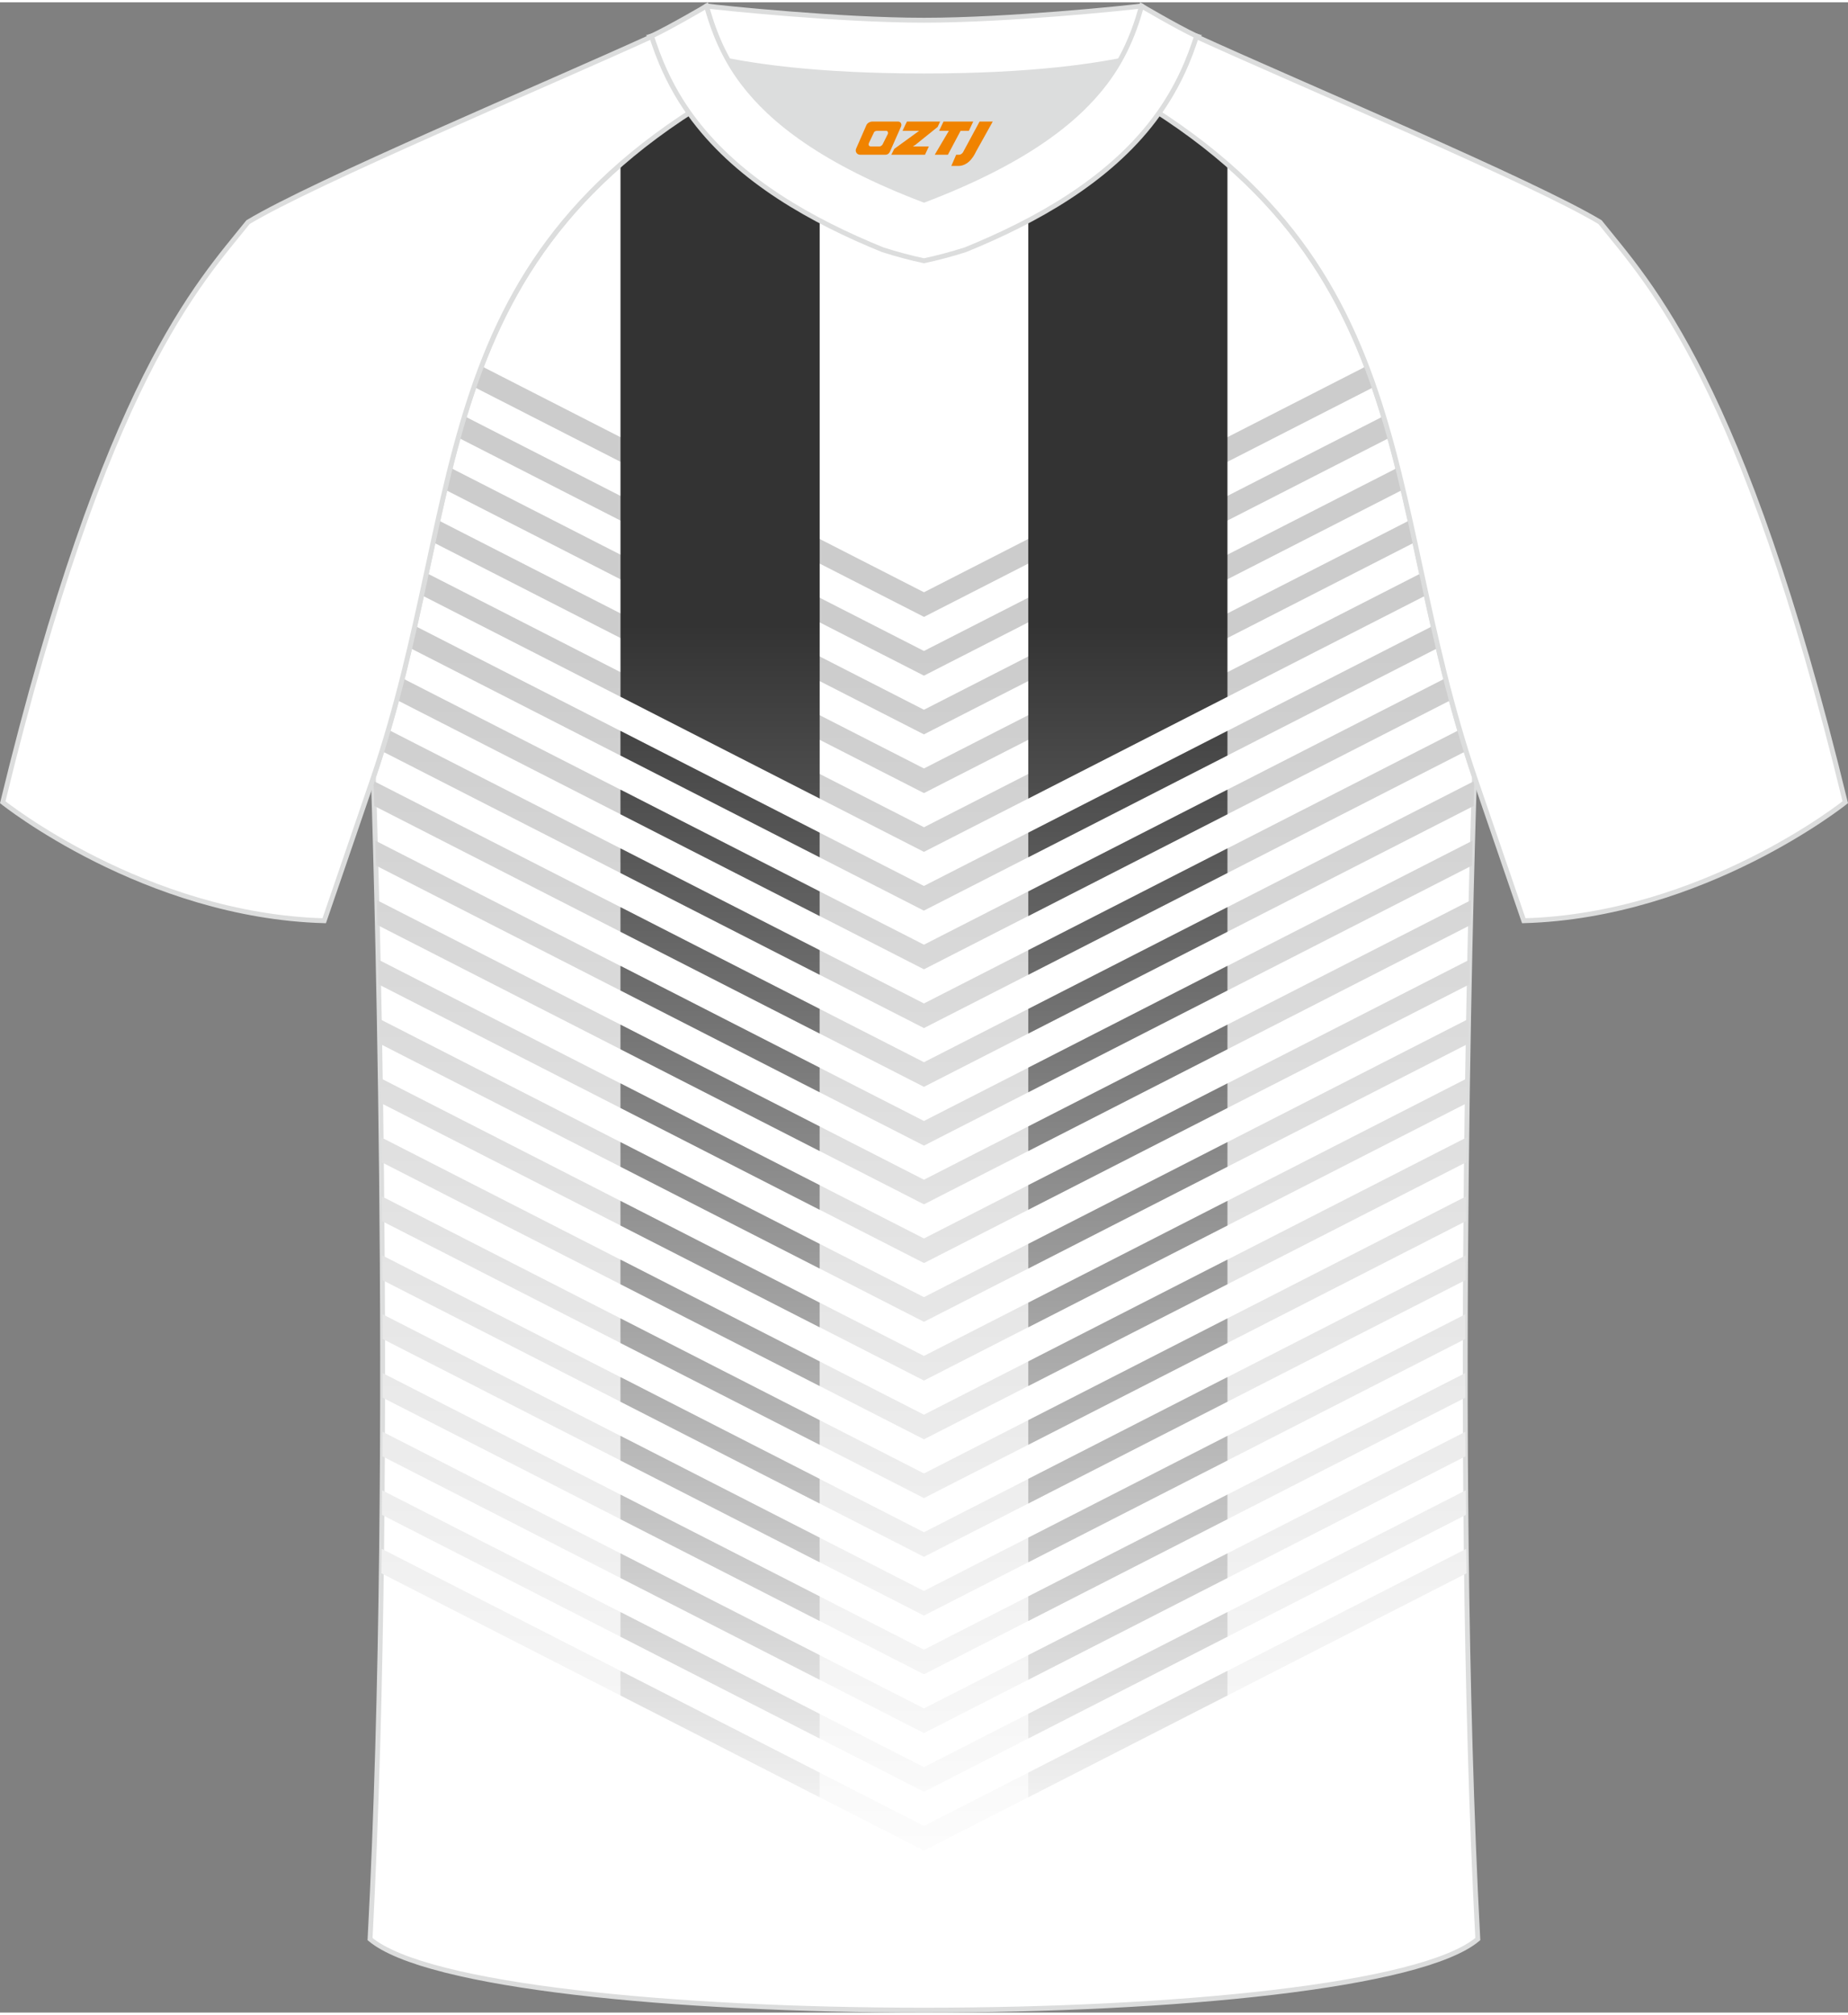 <?xml version="1.0" encoding="utf-8"?>
<!-- Generator: Adobe Illustrator 24.0.1, SVG Export Plug-In . SVG Version: 6.00 Build 0)  -->
<svg xmlns="http://www.w3.org/2000/svg" xmlns:xlink="http://www.w3.org/1999/xlink" version="1.1" id="图层_1" x="0px" y="0px" width="378px" height="412px" viewBox="0 0 379.04 412.18" enable-background="new 0 0 379.04 412.18" xml:space="preserve">
<rect x="0" y="0" width="379.04" height="412.18" fill="#808080" stroke="none"/>
<g>
	<path fill-rule="evenodd" clip-rule="evenodd" fill="#FFFFFF" stroke="#DCDDDD" stroke-miterlimit="22.926" d="M75.9,397.11   c5.36-100.93,0.7-237.52,0.7-237.52c0-0.25,0-0.49-0.01-0.73c20.15-59.4,9.25-109.77,81.34-145.57c2.59-1.28,7.26-1.87,6.23-3.45   c-0.42-0.64-0.8-1.36-1.17-2.15c6.75,0.26,14.96,0.49,26.36,0.49h0.31c11.58,0,19.94-0.23,26.83-0.5   c-0.57,0.64-1.11,1.36-1.64,2.16c-1.03,1.58,3.64,2.16,6.23,3.45c72.09,35.8,61.19,86.17,81.34,145.57c0,0.25-0.01,0.49-0.01,0.73   c0,0-4.66,136.58,0.7,237.52C280.08,416.54,98.96,416.54,75.9,397.11z"/>
	
		<linearGradient id="SVGID_1_" gradientUnits="userSpaceOnUse" x1="189.511" y1="1169.296" x2="189.511" y2="908.288" gradientTransform="matrix(1 0 0 1 0 -775.416)">
		<stop offset="0" style="stop-color:#FFFFFF"/>
		<stop offset="1" style="stop-color:#CCCCCC"/>
	</linearGradient>
	<path fill-rule="evenodd" clip-rule="evenodd" fill="url(#SVGID_1_)" d="M189.51,120.96l90.75-46.36c0.54,1.41,1.05,2.83,1.55,4.26   l-92.29,47.15L97.21,78.86c0.49-1.43,1.01-2.85,1.55-4.26L189.51,120.96L189.51,120.96z M78.22,322.11   c0.02-1.67,0.04-3.35,0.06-5.02l111.23,56.82l111.23-56.82c0.02,1.67,0.04,3.34,0.06,5.02l-111.29,56.85L78.22,322.11L78.22,322.11   z M78.35,310.13l111.16,56.78l111.16-56.78c-0.02-1.68-0.03-3.35-0.04-5.03l-111.12,56.76L78.39,305.1   C78.38,306.77,78.37,308.45,78.35,310.13L78.35,310.13z M78.44,298.13l111.07,56.74l111.07-56.74c-0.01-1.68-0.02-3.36-0.02-5.04   l-111.05,56.73L78.46,293.09C78.45,294.77,78.45,296.44,78.44,298.13L78.44,298.13z M78.48,286.1l111.03,56.72l111.03-56.72   c0-1.69,0-3.37,0-5.05l-111.03,56.72L78.48,281.06C78.48,282.73,78.48,284.42,78.48,286.1L78.48,286.1z M78.48,274.06l111.03,56.72   l111.03-56.72c0-1.69,0.01-3.38,0.01-5.06L189.5,325.73L78.46,269C78.47,270.68,78.47,272.36,78.48,274.06L78.48,274.06z    M78.43,261.99l111.08,56.74l111.08-56.74c0.01-1.7,0.02-3.39,0.03-5.06l-111.11,56.76L78.4,256.93   C78.41,258.6,78.42,260.29,78.43,261.99L78.43,261.99z M78.35,249.9c-0.01-1.71-0.03-3.4-0.04-5.07l111.2,56.81l111.2-56.81   c-0.02,1.68-0.03,3.37-0.04,5.07l-111.16,56.79L78.35,249.9L78.35,249.9z M78.23,237.8l-0.06-5.08l111.34,56.87l111.34-56.87   l-0.06,5.08l-111.28,56.84L78.23,237.8L78.23,237.8z M78.08,225.67l-0.07-5.09l111.5,56.96l111.5-56.96l-0.07,5.09l-111.43,56.92   L78.08,225.67L78.08,225.67z M77.89,213.53l-0.09-5.1l111.71,57.06l111.71-57.06l-0.09,5.1l-111.62,57.02L77.89,213.53   L77.89,213.53z M77.67,201.37c-0.03-1.75-0.07-3.44-0.11-5.1l111.95,57.19l111.95-57.19l-0.1,5.1L189.52,258.5L77.67,201.37   L77.67,201.37z M77.41,189.19l112.1,57.27l112.1-57.27c0.04-1.77,0.08-3.47,0.12-5.11l-112.22,57.33L77.29,184.08   C77.33,185.72,77.37,187.42,77.41,189.19L77.41,189.19z M77.11,177l112.4,57.42L301.91,177c0.05-1.84,0.09-3.54,0.14-5.12   l-112.54,57.49L76.97,171.88C77.02,173.45,77.06,175.16,77.11,177L77.11,177z M76.77,164.78l112.74,57.59l112.74-57.59   c0.09-3.1,0.15-4.87,0.16-5.13l-112.9,57.67l-112.9-57.67C76.61,159.9,76.67,161.68,76.77,164.78L76.77,164.78z M78.33,153.53   l111.18,56.79l111.18-56.79c-0.46-1.46-0.9-2.92-1.32-4.38l-109.86,56.12L79.65,149.15C79.22,150.61,78.78,152.06,78.33,153.53   L78.33,153.53z M81.36,143.03l108.15,55.24l108.15-55.24c-0.4-1.49-0.79-2.98-1.16-4.46l-106.99,54.65L82.52,138.58   C82.15,140.06,81.76,141.54,81.36,143.03L81.36,143.03z M84.04,132.36c0.36-1.51,0.7-3.02,1.04-4.52l104.42,53.34l104.42-53.34   c0.34,1.5,0.69,3,1.04,4.52l-105.47,53.88L84.04,132.36L84.04,132.36z M86.48,121.56l103.03,52.63l103.03-52.63   c-0.33-1.52-0.66-3.04-0.98-4.55l-102.04,52.13L87.47,117.01C87.14,118.52,86.82,120.03,86.48,121.56L86.48,121.56z M88.83,110.71   l100.68,51.43l100.68-51.43c-0.33-1.52-0.66-3.03-1-4.54l-99.68,50.92l-99.68-50.92C89.49,107.68,89.16,109.19,88.83,110.71   L88.83,110.71z M91.26,99.91l98.24,50.19l98.25-50.19c-0.36-1.51-0.72-3-1.09-4.49l-97.15,49.63L92.36,95.42   C91.98,96.91,91.62,98.4,91.26,99.91L91.26,99.91z M93.99,89.26l95.52,48.8l95.52-48.8c-0.41-1.47-0.84-2.94-1.28-4.4L189.51,133   L95.27,84.86C94.83,86.32,94.4,87.78,93.99,89.26z"/>
	
		<linearGradient id="SVGID_2_" gradientUnits="userSpaceOnUse" x1="147.691" y1="1161.296" x2="147.691" y2="903.102" gradientTransform="matrix(1 0 0 1 0 -775.416)">
		<stop offset="0" style="stop-color:#FFFFFF"/>
		<stop offset="1" style="stop-color:#333333"/>
	</linearGradient>
	<path fill-rule="evenodd" clip-rule="evenodd" fill="url(#SVGID_2_)" d="M168.11,362.98v5.05l-40.85-20.87v-5.05L168.11,362.98   L168.11,362.98z M127.27,33.25c8.12-7.08,18.14-13.74,30.67-19.97c2.59-1.28,7.26-1.87,6.23-3.45c-0.42-0.64-0.8-1.36-1.17-2.15   c1.61,0.06,3.31,0.12,5.12,0.18v155.39l-40.85-20.87V33.25L127.27,33.25z M168.11,170.25l-40.85-20.87v5.05l40.85,20.87V170.25   L168.11,170.25z M168.11,182.3l-40.85-20.87v5.05l40.85,20.87V182.3L168.11,182.3z M168.11,194.34v5.05l-40.85-20.87v-5.05   L168.11,194.34L168.11,194.34z M168.11,206.39v5.05l-40.85-20.87v-5.05L168.11,206.39L168.11,206.39z M168.11,218.43l-40.85-20.87   v5.05l40.85,20.87V218.43L168.11,218.43z M168.11,230.48l-40.85-20.87v5.05l40.85,20.87V230.48L168.11,230.48z M168.11,242.52v5.05   l-40.85-20.87v-5.05L168.11,242.52L168.11,242.52z M168.11,254.57v5.05l-40.85-20.87v-5.05L168.11,254.57L168.11,254.57z    M168.11,266.62l-40.85-20.87v5.05l40.85,20.87V266.62L168.11,266.62z M168.11,278.66l-40.85-20.87v5.05l40.85,20.87V278.66   L168.11,278.66z M168.11,290.71v5.05l-40.85-20.87v-5.05L168.11,290.71L168.11,290.71z M168.11,302.75v5.05l-40.85-20.87v-5.05   L168.11,302.75L168.11,302.75z M168.11,314.8l-40.85-20.87v5.05l40.85,20.87V314.8L168.11,314.8z M168.11,326.84l-40.85-20.87v5.05   l40.85,20.87V326.84L168.11,326.84z M168.11,338.89l-40.85-20.87v5.05l40.85,20.87V338.89L168.11,338.89z M168.11,350.93   l-40.85-20.87v5.05l40.85,20.87V350.93z"/>
	
		<linearGradient id="SVGID_3_" gradientUnits="userSpaceOnUse" x1="231.336" y1="1161.296" x2="231.336" y2="903.102" gradientTransform="matrix(1 0 0 1 0 -775.416)">
		<stop offset="0" style="stop-color:#FFFFFF"/>
		<stop offset="1" style="stop-color:#333333"/>
	</linearGradient>
	<path fill-rule="evenodd" clip-rule="evenodd" fill="url(#SVGID_3_)" d="M210.91,362.98v5.05l40.85-20.87v-5.05L210.91,362.98   L210.91,362.98z M210.91,7.87c1.98-0.06,3.83-0.13,5.59-0.2c-0.57,0.64-1.11,1.36-1.64,2.16c-1.03,1.58,3.64,2.16,6.23,3.45   c12.53,6.22,22.55,12.89,30.67,19.97v109.14l-40.85,20.87V7.87L210.91,7.87z M210.91,170.25v5.05l40.85-20.87v-5.05L210.91,170.25   L210.91,170.25z M210.91,182.3v5.05l40.85-20.87v-5.05L210.91,182.3L210.91,182.3z M210.91,194.34l40.85-20.87v5.05l-40.85,20.87   V194.34L210.91,194.34z M210.91,206.39l40.85-20.87v5.05l-40.85,20.87V206.39L210.91,206.39z M210.91,218.43v5.05l40.85-20.87   v-5.05L210.91,218.43L210.91,218.43z M210.91,230.48v5.05l40.85-20.87v-5.05L210.91,230.48L210.91,230.48z M210.91,242.52   l40.85-20.87v5.05l-40.85,20.87V242.52L210.91,242.52z M210.91,254.57l40.85-20.87v5.05l-40.85,20.87V254.57L210.91,254.57z    M210.91,266.62v5.05l40.85-20.87v-5.05L210.91,266.62L210.91,266.62z M210.91,278.66v5.05l40.85-20.87v-5.05L210.91,278.66   L210.91,278.66z M210.91,290.71l40.85-20.87v5.05l-40.85,20.87V290.71L210.91,290.71z M210.91,302.75l40.85-20.87v5.05   l-40.85,20.87V302.75L210.91,302.75z M210.91,314.8v5.05l40.85-20.87v-5.05L210.91,314.8L210.91,314.8z M210.91,326.84v5.05   l40.85-20.87v-5.05L210.91,326.84L210.91,326.84z M210.91,338.89l40.85-20.87v5.05l-40.85,20.87V338.89L210.91,338.89z    M210.91,350.93l40.85-20.87v5.05l-40.85,20.87V350.93z"/>
	<path fill-rule="evenodd" clip-rule="evenodd" fill="#FFFFFF" stroke="#DCDDDD" stroke-miterlimit="22.926" d="M50.87,45.07   C40.67,57.81,21.63,77.35,0.56,164.01c0,0,29.06,23.28,65.94,24.3c0,0,7.13-20.73,9.85-28.72c20.49-59.72,9.2-110.36,81.59-146.3   c2.59-1.28,7.26-1.87,6.23-3.45c-5.36-8.23-13.13-7.47-17.75-6.01c-9.6,3.37-3.14-1.18-12.56,3.1   C112.01,16.91,64.49,36.85,50.87,45.07z"/>
	<path fill-rule="evenodd" clip-rule="evenodd" fill="#FFFFFF" stroke="#DCDDDD" stroke-miterlimit="22.926" d="M328.18,45.07   c10.2,12.74,29.23,32.28,50.3,118.94c0,0-29.06,23.28-65.94,24.3c0,0-7.13-20.73-9.85-28.72C282.2,99.87,293.5,49.23,221.1,13.29   c-2.59-1.28-7.26-1.87-6.23-3.45c5.36-8.23,13.13-7.47,17.75-6.01c9.6,3.37,3.14-1.18,12.56,3.1   C267.03,16.91,314.55,36.85,328.18,45.07z"/>
	<path fill-rule="evenodd" clip-rule="evenodd" fill="#DCDDDD" d="M149.4,11.96l0.21,0.37c0.8,1.37,1.71,2.75,2.77,4.16   c5.96,7.87,16.62,16.25,37.14,24.05c20.52-7.8,31.18-16.17,37.14-24.05c1.06-1.4,1.98-2.79,2.77-4.16l0.21-0.37   c-8.65,1.68-21.51,3.13-40.13,3.13C170.9,15.09,158.04,13.64,149.4,11.96z"/>
	<path fill-rule="evenodd" clip-rule="evenodd" fill="#FFFFFF" stroke="#DCDDDD" stroke-miterlimit="22.926" d="M189.52,3.67   c-17.27,0-41.75-2.53-44.63-2.92c0,0-5.53,4.46-11.28,6.18c0,0,11.77,8.16,55.91,8.16s55.91-8.16,55.91-8.16   c-5.75-1.72-11.28-6.18-11.28-6.18C231.27,1.14,206.79,3.67,189.52,3.67z"/>
	<path fill-rule="evenodd" clip-rule="evenodd" fill="#FFFFFF" stroke="#DCDDDD" stroke-miterlimit="22.926" d="M189.52,52.99   c2.82-0.6,5.68-1.36,8.52-2.27c14.44-5.88,29.2-14.14,38.65-26.62c0.4-0.53,0.79-1.06,1.17-1.6c0.87-1.24,1.69-2.52,2.45-3.83   c1.16-2,2.19-4.08,3.09-6.21c0.56-1.33,1.07-2.67,1.53-4.04c0.1-0.29,0.2-0.58,0.29-0.86c0.02-0.07,0.04-0.14,0.07-0.2   c0.03-0.09,0.06-0.18,0.09-0.27c0-0.01,0.01-0.02,0.01-0.03c0.01-0.04,0.03-0.08,0.04-0.12c-4.43-2.13-11.28-6.18-11.28-6.18   c-0.23,0.8-0.48,1.62-0.74,2.46c-0.45,1.41-0.97,2.86-1.6,4.35c-0.65,1.55-1.43,3.15-2.37,4.77c-0.79,1.37-1.71,2.75-2.77,4.16   c-5.96,7.87-16.62,16.25-37.14,24.05c-20.52-7.8-31.18-16.17-37.14-24.05c-1.06-1.4-1.98-2.79-2.77-4.16   c-0.94-1.63-1.72-3.22-2.37-4.77c-0.63-1.49-1.15-2.94-1.6-4.35c-0.27-0.84-0.51-1.66-0.74-2.46c0,0-6.86,4.05-11.28,6.18   c0.01,0.04,0.03,0.08,0.04,0.12c0,0.01,0.01,0.02,0.01,0.03c0.03,0.09,0.06,0.18,0.09,0.27c0.02,0.07,0.04,0.14,0.07,0.2   c0.1,0.29,0.19,0.58,0.29,0.86c0.47,1.36,0.97,2.71,1.53,4.04c0.9,2.13,1.93,4.21,3.09,6.21c0.76,1.31,1.58,2.59,2.45,3.83   c0.38,0.54,0.77,1.08,1.17,1.6c9.46,12.48,24.21,20.75,38.65,26.62C183.85,51.63,186.7,52.39,189.52,52.99z"/>
	
</g>
<g>
	<path fill="#F08300" d="M200.92,24.45l-3.4,6.3c-0.2,0.3-0.5,0.5-0.8,0.5h-0.6l-1,2.3h1.2c2,0.1,3.2-1.5,3.9-3L203.62,24.45h-2.5L200.92,24.45z"/>
	<polygon fill="#F08300" points="193.72,24.45 ,199.62,24.45 ,198.72,26.35 ,197.02,26.35 ,194.42,31.25 ,191.72,31.25 ,194.62,26.35 ,192.62,26.35 ,193.52,24.45"/>
	<polygon fill="#F08300" points="187.72,29.55 ,187.22,29.55 ,187.72,29.25 ,192.32,25.55 ,192.82,24.45 ,186.02,24.45 ,185.72,25.05 ,185.12,26.35 ,187.92,26.35 ,188.52,26.35 ,183.42,30.05    ,182.82,31.25 ,189.42,31.25 ,189.72,31.25 ,190.52,29.55"/>
	<path fill="#F08300" d="M184.22,24.45H178.92C178.42,24.45,177.92,24.75,177.72,25.15L175.62,29.95C175.32,30.55,175.72,31.25,176.42,31.25h5.2c0.4,0,0.7-0.2,0.9-0.6L184.82,25.45C185.02,24.95,184.72,24.45,184.22,24.45z M182.12,26.95L181.02,29.15C180.82,29.45,180.52,29.55,180.42,29.55l-1.8,0C178.42,29.55,178.02,29.45,178.22,28.85l1-2.1c0.1-0.3,0.4-0.4,0.7-0.4h1.9   C182.02,26.35,182.22,26.65,182.12,26.95z"/>
</g>
</svg>